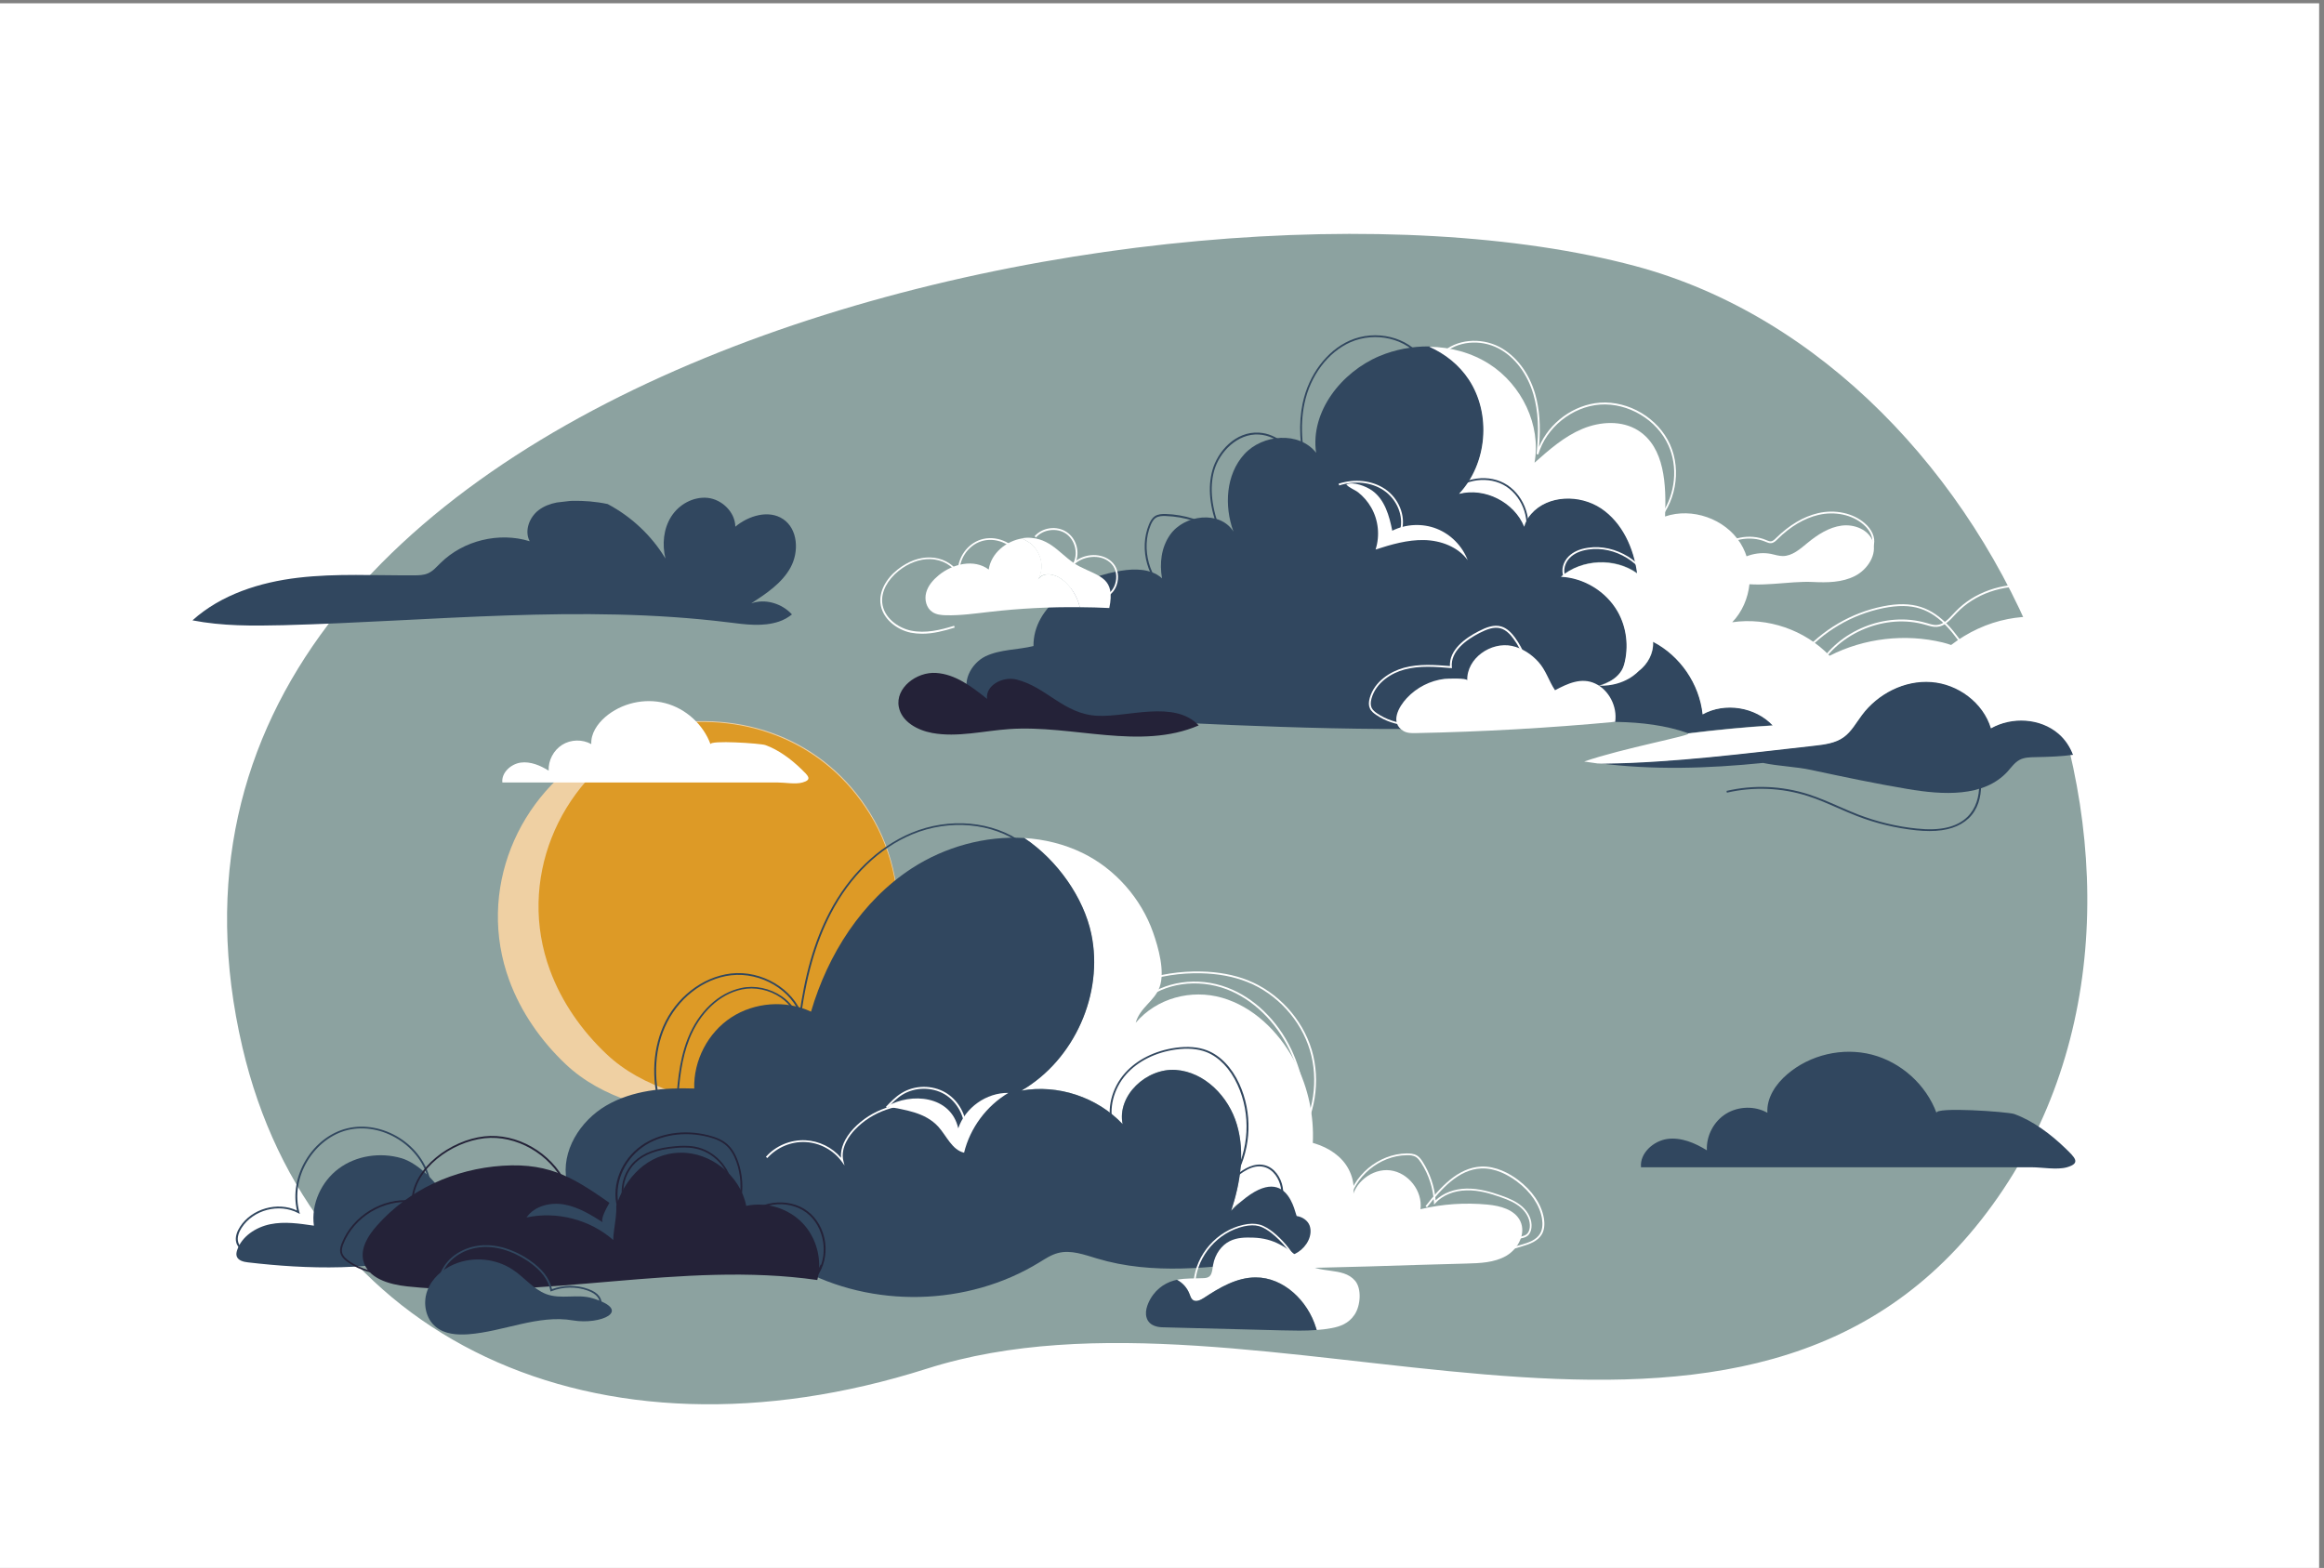 <?xml version="1.0" encoding="utf-8"?>
<!-- Generator: Adobe Illustrator 25.1.0, SVG Export Plug-In . SVG Version: 6.00 Build 0)  -->
<svg version="1.1" id="Layer_1" xmlns="http://www.w3.org/2000/svg" xmlns:xlink="http://www.w3.org/1999/xlink" x="0px" y="0px"
	 viewBox="0 0 1962 1323.9" style="enable-background:new 0 0 1962 1323.9;" xml:space="preserve">
<rect x="0" y="0" width="1962" height="1323.9" fill="#808080" stroke="none"/>
<style type="text/css">
	.st0{fill:#FFFFFF;}
	.st1{fill:#8CA2A0;}
	.st2{fill:#EFD0A3;}
	.st3{fill:#DD9A26;}
	.st4{fill:#31475F;}
	.st5{fill:#242238;}
	.st6{fill:#E4BAC0;}
</style>
<g>
	<polyline class="st0" points="0,2.8 1957.9,2.8 1957.9,1323.9 0,1323.9 	"/>
	<path class="st1" d="M204.7,884.5c57.6,246.3,297.9,360.2,578,271.1s678.1,144,889.9-125.6s21.3-721.7-292.2-805.4
		C986,119.2,72.2,317.3,204.7,884.5z"/>
	<path id="XMLID_3_" class="st2" d="M555.6,612.6c70.6-13.9,140.2,11.2,179,73.9c40.9,66,28.9,161-29.8,212.7
		c-29.6,26.1-69.7,39.3-108.9,40.2c-40.9,1-88-12.1-118.3-40.8c-20.8-19.7-37.7-43.8-47.6-70.7c-27.8-75.4,6.5-157.8,75.4-195.8
		C520.9,623.6,538.1,616.1,555.6,612.6z"/>
	<path class="st3" d="M734.2,687.2c-37.2-60.1-102.8-85.7-170.3-75.4c-8.4,3.4-16.5,7.4-24.2,11.6c-68.9,38-103.2,120.4-75.4,195.8
		c9.9,26.9,26.8,51,47.6,70.7c30.2,28.7,77.4,41.8,118.3,40.8c9-0.2,18-1.1,26.9-2.6c17.3-6.6,33.4-16,47.3-28.2
		C763.1,848.2,775.1,753.2,734.2,687.2z"/>
	<g>
		<path class="st4" d="M1365.8,516.1c9.3,16.2,10.1,36.9,2.3,53.8c-5.2,4-11.7,6.6-18,8.9c-14,5-29.3,9.3-43.4,4.7
			c-0.6,10.8-5.2,21-12.4,29c-113.3,6.6-226.8,1.2-340.2-4.2c-39.3-1.9-78.9-3.8-117.4-12.3c-6.2-1.4-12.7-3.1-16.9-7.9
			c-9.2-10.4-0.4-27.8,12.1-33.9c12.5-6,27.1-5.4,40.6-8.7c-0.3-34,36.3-56.4,69.6-62.8c11.6-2.3,24.4-3.3,34.7,2.5
			c1.5,0.9,2.9,1.9,4.2,3.1c-2.2-12.9-0.6-26.1,6.8-36.7c12.1-17.3,42.3-20.7,53.5-2.8c-7.9-21.7-6.4-48.1,9.1-65.2
			c15.5-17.1,46.5-19.5,60.7-1.3c-5-34.7,21.3-68.1,53.6-81.7c13.3-5.5,27.7-8.3,42.1-8.1h0c13.4,5.9,25.3,15.4,33.4,27.7
			c19.2,29.1,15.6,71.1-8.2,96.5c21.7-5.6,46.6,7,55,27.8c0.8-4,3.1-7.7,5.8-10.8c14.2-16.2,41.1-16.7,59.1-4.7
			c17.9,12,27.6,33.5,30.4,54.9c-18.8-13.4-46.7-12.2-64.3,2.8C1337.5,487.8,1356.1,499.2,1365.8,516.1z"/>
	</g>
	<g>
		<g>
			<path class="st0" d="M911.7,512.7c-25.3-0.3-50.7,1-75.9,3.9c-12.4,1.4-24.7,3.2-37.2,2.9c-4-0.1-8.1-0.5-11.4-2.7
				c-5.2-3.4-6.9-10.5-5.3-16.4c1.6-6,5.9-10.8,10.6-14.7c11.8-9.7,30-14,42.2-4.8c2-13.7,14.6-24.1,28.3-26.3
				c3.5,2,7.1,3.9,8.7,5.6c7.6,7.8,10.4,19.2,4.7,29.1c4.5-6.9,14.5-4.5,20.1-0.2C904.1,494.7,909.4,503.3,911.7,512.7z"/>
		</g>
		<g>
			<path class="st0" d="M936.5,513.4c-8.3-0.4-16.6-0.7-24.9-0.7c-2.3-9.3-7.6-17.9-15.3-23.7c-5.6-4.2-15.6-6.6-20.1,0.2
				c5.7-9.9,2.9-21.2-4.7-29.1c-1.7-1.7-5.2-3.6-8.7-5.6c2.7-0.5,5.5-0.6,8.2-0.3c18.1,1.6,26,16.7,40.4,24.1
				C928.7,487.1,941.8,488,936.5,513.4z"/>
		</g>
	</g>
	<g>
		<path class="st4" d="M1750.4,637.3c-10.6,1.5-21.6,1.8-32.3,2c-4.5,0.1-9.2,0.2-13.1,2.3c-4.1,2.2-6.9,6.2-10,9.7
			c-20.1,22.2-55.1,19.9-84.6,14.9c-27.3-4.6-54.3-10.3-81.4-16.1c-13-2.8-27.2-3.1-40.6-5.9c-46.6,4.7-93.3,6.2-139.5,0.1
			c2,0.2,3.9,0.2,5.8,0.2c58.8-0.8,118.6-8.6,177.1-15.1c8.8-1,18-2.1,25.1-7.3c6.4-4.7,10.3-12,15.1-18.4
			c13.5-18.2,36.1-29.8,58.7-28.1c22.5,1.6,43.9,17.4,50.4,39.1c17.7-10,41.7-8.7,57.1,4.6C1743.7,624.1,1747.9,630.4,1750.4,637.3z
			"/>
	</g>
	<g>
		<path class="st0" d="M1465.3,491.5c-3.5-0.9-7.4-2.9-7.5-6.5c-0.1-2.3,1.4-4.4,3-6.1c8.6-9.2,22.3-13.6,34.4-11.2
			c3.3,0.7,6.5,1.8,9.9,1.8c8,0,14.7-6,21-11.2c8.4-6.9,18-13.1,28.7-14.5c10.7-1.4,22.6,3.4,26.2,13.1c4,10.9-4,23.8-14.9,29.4
			c-10.9,5.6-23.6,5.7-35.7,5.1C1510.1,490.4,1484.7,496.6,1465.3,491.5z"/>
	</g>
	<g>
		<path class="st5" d="M857.9,573.7c-11.3-2.7-26,4.9-24.6,16.4c-12.8-10.2-26.7-20.9-43.1-21.9c-16.4-1.1-34.5,12.7-31.4,28.7
			c2.4,12.5,15.7,19.7,28.2,22c21.4,3.9,43.3-1.8,65-3.3c53.7-3.7,110.5,18.2,160-3.1c-20.4-21.6-59.8-6.9-85.2-8.1
			C898.1,603.2,883.5,579.9,857.9,573.7z"/>
	</g>
	<g>
		<path class="st6" d="M1517.7,588.1c5.1-8.5,12.9-15.3,21.9-19.1c-10.4,10.9-19.1,23.5-25.5,37.1c-5.9-6.9-7.9-16.5-13.7-23.4
			c-5-6.1-12.4-9.3-19.8-11.4c-4.9-1.4-11.7-1.2-15.9-3.8c5.5-3.4,16.5-1.8,22.5-1c6,0.8,11.2,2.9,16.1,6.5
			C1505,574.2,1518.7,586.4,1517.7,588.1z"/>
	</g>
	<g>
		<path class="st0" d="M1175.4,448.1c11.5-5.7,25.4-6.4,37.4-1.7c12,4.7,21.7,14.6,26.3,26.6c-8.2-11.3-22.8-16.7-36.8-17
			c-14-0.3-27.7,3.7-41,8c3.8-11.7,2.4-24.9-3.7-35.5c-2.8-4.9-6.5-9.2-10.9-12.7c-3-2.4-7.9-3.9-10.1-6.8
			c6.1-2.6,16.7,1.6,21.8,5.2C1169.2,421.9,1172.9,435.7,1175.4,448.1z"/>
	</g>
	<g>
		<path class="st4" d="M1496.8,612.4c-23.9,1.4-47.7,3.8-71.5,6.7c-38.4-13.5-81.5-9.6-122.6-7c-2.8,0.2-5.6,0.3-8.4,0.5
			c7.1-8,11.8-18.2,12.4-29c14.1,4.6,29.5,0.3,43.4-4.7c6.3-2.3,12.8-4.8,18-8.9c-0.3,0.8-0.7,1.5-1.1,2.3
			c15.7,0,29.7-14.9,28.7-30.5c22.9,11.8,39.2,35.6,41.9,61.3C1456.5,592.6,1482.1,596.7,1496.8,612.4z"/>
	</g>
	<g>
		<path class="st0" d="M1346.8,577.2c-11.8-5.6-23.6,0.1-34,5.6c-5.2-7.7-7.5-16.7-14.1-24c-5.9-6.5-13.5-11.5-22.2-13.4
			c-17.6-3.8-38.4,10.3-37.8,29.1c-0.1-2.2-17.3-1.5-19.1-1.3c-12.1,1.4-23.6,7.3-31.9,16.2c-6.9,7.4-14.5,20.8-2.9,27.8
			c3.1,1.9,7,1.9,10.6,1.8c56.2-1.1,112.3-4.3,168.2-9.5C1365.5,596.5,1358.3,582.6,1346.8,577.2z"/>
	</g>
	<g>
		<path class="st0" d="M1810.5,580.4c-1.7-15.9-13.3-29-26.2-38.3c-25.4-18.2-58.5-25.4-89.2-19.4c-17.4,3.4-33.8,11.1-47.9,21.9
			c-2.3-0.8-4.6-1.5-7-2.1c-31.8-7.7-66.4-3.7-95.6,11.2c-20.8-21.8-52.4-32.7-82.2-28.3c16.8-17.4,19.8-46.5,6.8-67
			c-13-20.4-40.6-30.1-63.5-22.3c1.1-26.6-0.2-58.2-22.5-72.5c-13.9-8.9-32.3-7.8-47.5-1.4c-15.2,6.4-27.8,17.5-40.2,28.5
			c5.7-31.8-10.8-65.7-38-83.2c-15.1-9.7-32.9-14.5-50.9-14.7c13.4,5.9,25.3,15.4,33.4,27.7c19.2,29.1,15.6,71.1-8.2,96.5
			c21.7-5.6,46.6,7,55,27.8c0.8-4,3.1-7.7,5.8-10.8c14.2-16.2,41.1-16.7,59.1-4.7c17.9,12,27.6,33.5,30.4,54.9
			c-18.8-13.4-46.7-12.2-64.3,2.8c19.5,1,38.1,12.4,47.8,29.3c7.7,13.4,9.6,30,5.5,44.9c-3.9,13.9-21.3,17.8-21.3,17.8
			c22.6,0.7,33.7-12.5,33.7-12.5l0,0c7.6-5.8,12.6-15.1,12-24.6c22.9,11.8,39.2,35.6,41.9,61.3c18.8-10.4,44.5-6.3,59.2,9.4
			c-23.9,1.4-47.7,3.8-71.5,6.7c4.3,1.5-55.4,12.5-87.7,23.7c3.7,0.6,7.5,1.1,11.2,1.6c2,0.2,3.9,0.2,5.8,0.2
			c58.8-0.8,118.6-8.6,177.1-15.1c8.8-1,18-2.1,25.1-7.3c6.4-4.7,10.3-12,15.1-18.4c13.5-18.2,36.1-29.8,58.7-28.1
			c22.5,1.6,43.9,17.4,50.4,39.1c17.7-10,41.7-8.7,57.1,4.6c5.6,4.8,9.7,11.1,12.3,17.9c9.8-1.4,19.4-3.8,28.4-8
			C1797.5,620.3,1812.8,601,1810.5,580.4z"/>
	</g>
	<g>
		<path class="st0" d="M1392.7,447.6l10.6-17.2l1.3,0.8l-1.5,2.4c11.2-16.6,13.7-39.3,5.4-57.6c-9.7-21.6-33.9-36-57.6-34.4
			c-23.6,1.7-45.6,19.4-52.2,42.1l-1.5-0.3c2.2-20.9,1.4-36.3-2.6-50.2c-5.1-17.6-15.8-31.8-29.5-39c-15.5-8.1-35.1-6.1-46.6,4.7
			l-1.1-1.1c11.9-11.2,32.3-13.3,48.4-4.9c14.1,7.4,25.1,21.9,30.3,39.9c3.6,12.7,4.7,26.6,3.2,44.6c8.6-20.5,29.3-35.8,51.5-37.4
			c24.3-1.7,49.1,13.1,59.1,35.3c10,22.2,4.7,50.6-12.7,67.7L1392.7,447.6z"/>
	</g>
	<g>
		<path class="st0" d="M1555.9,475l-0.1-1.5c0.6-0.1,1.1-0.1,1.7-0.2c2.4-0.5,4.7-1.9,6.2-3.8l1.2,1c-0.5,0.7-1.1,1.3-1.8,1.8
			c10.3-2.4,16.1-6.8,17.4-13.2c1-5.3-1.7-11.4-7.3-16.2c-9.5-8.3-24.1-11.4-38.1-8.1c-11.9,2.8-23.6,9.7-34.6,20.6
			c-1.3,1.3-3,3-5.2,3.2c-1.6,0.2-3.1-0.5-4.4-1l-0.4-0.2c-13.3-5.5-29.6-2.3-39.8,7.9l-1.1-1.1c10.6-10.6,27.7-14,41.5-8.2l0.4,0.2
			c1.3,0.5,2.5,1,3.6,0.9c1.6-0.2,3-1.5,4.3-2.8c11.3-11.1,23.2-18.1,35.4-21c14.5-3.4,29.6-0.1,39.5,8.5c6,5.2,8.9,11.8,7.8,17.7
			c-1.6,8.2-9.7,13.4-24.2,15.5C1557.1,474.9,1556.5,475,1555.9,475z"/>
	</g>
	<g>
		<path class="st0" d="M1521.7,553.6l-1.2-1c17.8-20.8,42.3-35.2,69-40.6c12.7-2.6,23.1-2.4,32.1,0.5c18,5.8,29.8,22,41.2,39.6
			l-1.3,0.8c-11.3-17.3-22.9-33.4-40.4-39c-8.7-2.8-18.9-2.9-31.3-0.4C1563.4,518.9,1539.2,533.1,1521.7,553.6z"/>
	</g>
	<g>
		<path class="st0" d="M1187.9,612.5c-9.3-0.6-18.3-3.6-26-8.8c-2.1-1.4-4.3-3.1-5.4-5.6c-1.1-2.4-1.1-5.2-0.1-8.8
			c4-14.1,17.6-22.4,29-25.5c12.7-3.4,25.9-2.4,38.7-1.4c-0.7-13.6,12.7-23.5,24.2-29.4c6.2-3.2,12.8-5.9,19.2-4
			c5.3,1.6,9,6,11.4,9.2c7.4,10,11.9,22.1,12.8,34.5l0.5-2.3l1.5,0.4l-3.6,15.2l0.1-7.3c0.3-14.1-4.2-28.2-12.6-39.5
			c-2.2-3-5.8-7.2-10.6-8.6c-5.8-1.7-12.1,0.9-18,3.9c-11.3,5.8-24.6,15.5-23.3,28.8l0.1,0.9l-0.9-0.1c-12.9-1.1-26.3-2.2-39.1,1.2
			c-11,2.9-24.1,10.9-27.9,24.4c-0.9,3.2-0.9,5.7,0,7.8c1,2.2,3,3.7,4.9,5c7.5,5,16.3,8,25.3,8.5L1187.9,612.5z"/>
	</g>
	<g>
		<path class="st0" d="M931.1,504.8l-0.3-1.5c4.7-0.8,8.7-4.5,10.5-9.8c2.1-6.1,1.1-12.8-2.7-17.1c-7.9-8.9-22.9-7.5-31.1-0.4
			l-3,2.6l1.8-3.5c4.1-8.2,1.1-19.5-6.5-24.6c-7.6-5.1-19.2-3.6-25.2,3.3l-1.2-1c6.7-7.6,18.9-9.2,27.2-3.5
			c7.6,5.1,10.8,15.3,8.1,23.9c9.8-6.7,23.7-5.9,31,2.3c4.2,4.7,5.3,12,3,18.6C940.7,499.8,936.4,503.9,931.1,504.8z"/>
	</g>
	<g>
		<path class="st0" d="M1791.7,585.6l-1.1-1c7.2-7.9,9.3-20.7,5.5-32.6c-3.1-9.6-9.7-18.8-20.1-28.1c-18.2-16.4-40-26.5-61.5-28.4
			c-24-2.1-47.4,6.1-62.6,22.1c-0.6,0.6-1.1,1.2-1.7,1.8c-4.3,4.7-8.8,9.5-15,9.9c-2.9,0.2-5.7-0.6-8.4-1.4l-1.1-0.3
			c-33.4-9.8-73,6.2-90.2,36.5l-1.3-0.8c17.5-30.9,57.9-47.3,92-37.3l1.1,0.3c2.6,0.8,5.2,1.6,7.8,1.4c5.7-0.4,9.9-5,14-9.4
			c0.6-0.6,1.1-1.2,1.7-1.8c15.5-16.3,39.4-24.8,63.9-22.6c21.8,1.9,43.9,12.2,62.4,28.8c10.6,9.6,17.3,19,20.5,28.8
			C1801.4,563.9,1799.2,577.3,1791.7,585.6z"/>
	</g>
	<g>
		<path class="st0" d="M1183.5,448l-1.5-0.4c3.2-12-2.7-26.1-13.9-33.6c-10.3-6.9-24.3-8.4-37.5-4.1l-0.5-1.5
			c13.7-4.4,28.2-2.8,38.9,4.3C1180.8,420.5,1186.9,435.4,1183.5,448z"/>
	</g>
	<g>
		<path class="st0" d="M1394.5,497c-7.1-21.6-31.1-36.4-53.6-33c-6.7,1-11.9,3.3-15.5,6.9c-4.3,4.2-5.9,10.6-4,15.4l-1.4,0.6
			c-2.2-5.5-0.5-12.3,4.3-17.1c3.8-3.8,9.3-6.3,16.4-7.3c23.2-3.5,48,11.8,55.3,34L1394.5,497z"/>
	</g>
	<g>
		<path class="st4" d="M988.1,504.2l-0.8-0.6c-18.5-13.5-26-39.6-17.3-60.8c1-2.3,2.4-5.2,4.9-6.9c2.7-1.8,6.1-2,9.3-1.9
			c15.6,0.5,31.3,5.4,44.5,13.9c-7.5-19.7-9.2-36.3-5.2-50.7c4.5-16.3,19.8-33.1,39.4-31.9c15.2,0.9,28.7,12.3,40,33.7
			c-5.8-21.9-6.8-41.2-3.1-58.7c5.1-23.9,20.3-44.1,39.6-52.7c22-9.7,49.1-3.2,61.7,14.8l-1.3,0.9c-12.2-17.5-38.5-23.7-59.8-14.3
			c-18.9,8.4-33.8,28.2-38.7,51.6c-4.1,19.5-2.3,41.2,5.5,66.4l-1.4,0.5c-11.9-26-26.2-39.6-42.6-40.6c-18-1.1-33.4,14.7-37.8,30.7
			c-4,14.6-2.1,31.6,6,52l0.9,2.4l-2.1-1.4c-13.3-9.1-29.5-14.4-45.7-14.9c-3-0.1-6.1,0-8.4,1.6c-2.2,1.5-3.4,4-4.3,6.2
			c-8.2,19.9-1.1,45.3,16,58.4l6.3-17l1.4,0.5L988.1,504.2z"/>
	</g>
	<g>
		<path class="st0" d="M778.5,535.1c-3.2,0-6.4-0.3-9.6-0.9c-11.7-2.4-24.3-11.8-25.6-25c-1-9.7,4.4-20.3,14.5-28.3
			c8.5-6.8,18.3-10.5,27.5-10.2c9.5,0.2,18.3,4.7,23.3,11.8c0-11.8,8.1-23.3,19.5-26.9c12.4-3.9,26.9,1.9,33.1,13.3l-1.4,0.7
			c-5.9-10.8-19.6-16.3-31.3-12.6c-11.7,3.7-19.7,16.2-18.2,28.3l0.5,4.2l-2-3.8c-4.2-8.1-13.4-13.4-23.6-13.6
			c-8.9-0.2-18.2,3.3-26.5,9.9c-9.6,7.7-14.8,17.7-13.9,26.9c1.2,12.5,13.2,21.3,24.4,23.6c12.1,2.5,24.6-0.5,36.3-4.1l0.5,1.5
			C797,532.7,787.8,535.1,778.5,535.1z"/>
	</g>
	<g>
		<path class="st4" d="M1629,701.7c-3.5,0-7.2-0.2-11.1-0.6c-17.1-1.8-34-5.8-50-12c-5.6-2.2-11.2-4.6-16.6-7
			c-8.1-3.5-16.4-7.2-24.9-9.9c-22.2-7.1-45.8-8.1-68.5-2.9l-0.3-1.5c22.9-5.3,46.9-4.3,69.3,2.9c8.6,2.8,17,6.4,25.1,10
			c5.4,2.4,11,4.8,16.6,7c15.9,6.1,32.6,10.2,49.6,11.9c19.9,2.1,33.8-1.2,42.7-9.8c14.8-14.6,10.5-39.1,4.2-57.1l1.5-0.5
			c6.4,18.4,10.9,43.6-4.5,58.7C1654.4,698.1,1643.6,701.7,1629,701.7z"/>
	</g>
	<g>
		<path class="st4" d="M1288.7,454.1l-1.5-0.5c5.2-16.4-3-36.4-18.3-44.4c-15.3-8-36.3-3.5-46.9,10.1l-1.2-0.9
			c11.1-14.2,33-18.9,48.9-10.5C1285.5,416.2,1294.1,436.9,1288.7,454.1z"/>
	</g>
	<g>
		<path class="st4" d="M338.8,977.9c-17.7-5.1-37.8-2.3-52.7,8.7c-14.8,10.9-23.6,30-21.1,48.3c-12.3-1.8-24.8-3.7-36.9-1.2
			c-12.1,2.5-24,10.2-27.9,21.9c-0.5,1.6-0.9,3.3-0.4,5c1.1,3.7,5.7,4.9,9.6,5.3c48.7,5.7,109.2,8,156.2-8.4
			C407.7,1042.9,365.9,985.7,338.8,977.9z"/>
	</g>
	<g>
		<path class="st0" d="M1237.8,1066.9c11.6-0.3,23.7-0.7,33.8-6.5c10-5.8,16.9-18.8,11.9-29.3c-4.7-9.8-17-13-27.8-14
			c-18.9-1.8-38-0.5-56.5,3.9c2-15.3-10.2-30.9-25.5-32.8c-15.3-1.9-30.9,10.5-32.6,25.7c4.2-11.5,0.4-25.1-7.8-34.2
			c-8.2-9.1-20.2-14.3-32.3-16.3c-12.3-2.1-26.7-0.5-34.6,9.3c-4.1,5-5.8,11.5-7.8,17.7c-11.9,37.8-48.2,80.8,15.6,80.5
			C1128.8,1070.7,1183.3,1068.2,1237.8,1066.9z"/>
	</g>
	<g>
		<path class="st0" d="M1088.8,1025.3c-9.9-16.2-38.4-19.3-49.5-2.9c7.7-23.4,11.9-49,4.9-72.7c-6.9-23.7-27.2-44.6-51.8-46.3
			c-24.6-1.6-49.6,21.6-44.7,45.8c-21.4-22.8-54.7-33.9-85.5-28.3c44.7-25.9,69.7-81.9,59-132.5c-6.4-30.2-28.2-61.9-56.5-80.8
			c17,1,33.7,5.1,49.2,12.6c27.5,13.4,49.5,38.4,59.6,67.2c4.4,12.5,10.2,32.8,5.5,46c-4.2,11.9-16.6,17.2-20.2,30.2
			c17.7-20.9,46.9-28.6,73-21.1c26.2,7.6,47.2,28.1,60.3,52C1114.3,934.8,1114.6,987.6,1088.8,1025.3z"/>
	</g>
	<g>
		<path class="st4" d="M1095.9,1057.2c-7.3,4.7-16.2,5.9-24.8,7c-48.2,6.3-98.1,12.5-144.7-1.5c-10.9-3.2-22.2-7.6-33.2-4.7
			c-5.8,1.5-10.8,4.9-15.9,8c-60.5,37.1-141.1,38.9-203.2,4.6c-10.8-5.9-21.3-13-33.4-15.3c-11.4-2.1-23.2,0.2-34.6,2.3
			c-83.2,15.2-169,15.4-252.3,0.7c-3.3-0.6-6.8-1.3-9.4-3.5c-8.4-7.2,0.4-20.7,9.5-27.1c35.8-25.2,81.2-36.3,124.5-30.5
			c-4.9-25.1,11.3-50.8,33.4-63.7c22.1-12.9,48.7-15.3,74.3-14.4c-0.7-23.6,11.5-47.1,31.2-60c19.7-12.9,46.1-14.9,67.4-4.9
			c14.2-48.4,42.9-93.6,85.2-121.1c27.9-18.1,61.9-27.5,94.9-25.5c28.2,18.9,50.1,50.6,56.5,80.8c10.7,50.6-14.3,106.6-59,132.5
			c30.8-5.5,64.1,5.5,85.5,28.3c-4.9-24.2,20.1-47.4,44.7-45.8c24.6,1.6,44.9,22.6,51.8,46.3c7,23.7,2.8,49.3-4.9,72.7
			c48.4-49.2,54.2,6,55.5,4.4c4.6,0.7,9.2,3.7,10.8,8.2C1108.4,1043.2,1103.2,1052.5,1095.9,1057.2z"/>
	</g>
	<g>
		<path class="st5" d="M574.2,973.3c25.9-0.6,50.8,19.4,55.8,44.9c16.9-3.7,35.5,2,47.5,14.5c12,12.5,16.9,31.3,12.5,48.1
			c-114.4-16.4-231.1,17.6-346.1,5.4c-15.3-1.6-33.6-6.8-37.2-21.8c-2.5-10.7,4.2-21.3,11.5-29.5c27.1-30.7,65.6-47.9,106.1-50.6
			c42-2.7,62.4,11.8,95.6,35.1C527.2,994.8,546.8,973.8,574.2,973.3z"/>
	</g>
	<g>
		<path class="st0" d="M1143.6,1110c-5,7.6-12.4,10.1-19.4,11.4c-4.2,0.8-8.4,1.3-12.6,1.6c-0.2-0.7-0.4-1.3-0.6-1.9
			c-6.9-22.7-27.3-42.6-51-42.5c-15.9,0.1-30.3,8.6-43.6,17.3c-2.8,1.9-6.6,3.8-9.4,1.7c-1.5-1.1-2-3-2.7-4.8
			c-2.1-5.5-5.9-9.5-10.7-12.2c7.5-1.5,15.1-1,22.7-1.4c2-0.1,4.1-0.4,5.6-2.4c1.5-2.2,1.7-5.5,2.2-8.6c1.7-9.8,7.6-17,14-20.2
			c6.3-3.2,13.2-3.2,19.9-3c17.4,0.6,28,7.8,42.4,20.3c13,11.2,33.1,3.8,43.6,16.1C1149.7,1088.1,1148.7,1102.4,1143.6,1110z"/>
	</g>
	<g>
		<path class="st4" d="M432.5,1071.8c-14.3-9.3-33.2-11-48.9-4.4c-10.3,4.3-19.3,12.3-23,22.8c-3.7,10.5-1.2,23.4,7.5,30.3
			c7.4,6,17.7,6.8,27.2,6.1c29.9-2.2,59-16.8,88.5-11.7c22.7,3.9,51.4-8.1,16.4-18.7c-12.7-3.9-26.3,1.2-39-3.5
			C450.1,1088.5,442.3,1078.1,432.5,1071.8z"/>
	</g>
	<g>
		<path class="st4" d="M1111.6,1123c-9.8,0.8-19.7,0.5-29.5,0.3c-33.7-0.9-67.4-1.7-101.1-2.6c-5.5-0.2-12.7-2.3-13.5-10.7
			c-0.3-3.4,0.7-6.7,1.9-9.6c4.7-10.8,13.1-16.7,21.4-19.1c0.9-0.3,1.9-0.5,2.8-0.7c4.8,2.6,8.6,6.6,10.7,12.2
			c0.6,1.7,1.2,3.6,2.7,4.8c2.7,2,6.5,0.1,9.4-1.7c13.3-8.8,27.7-17.3,43.6-17.3c23.7-0.1,44.1,19.8,51,42.5
			C1111.2,1121.7,1111.4,1122.3,1111.6,1123z"/>
	</g>
	<g>
		<path class="st0" d="M809,952.7c5.9-17.5,23.8-30.2,42.3-29.9c-18.5,11-32.3,29.6-37.4,50.5c-10.2-2.4-14.7-14.1-21.7-21.9
			c-11.2-12.3-28.2-14.2-43.5-17.2C769.2,922.3,802.6,924.9,809,952.7z"/>
	</g>
	<g>
		<path class="st4" d="M517.7,1047c-19.7-17.3-47.7-24.5-73.2-19c6.8-9.9,20.4-13.1,32.2-10.9c11.8,2.2,22.3,8.7,32.4,15.1
			c-3.6-2.3,7.2-20.4,9.2-21.9C523.1,1019.5,517.8,1036.5,517.7,1047z"/>
	</g>
	<g>
		<path class="st0" d="M1104.7,960.2l-1.5,0c0.2-28.4-4.7-53.2-14.6-73.7c-11.7-24.2-31-42.8-53-51.2c-24.7-9.3-52.6-5.3-71,10.4
			c-8,6.8-14,15.4-17.3,24.9l-1.5-0.5c3.4-9.8,9.6-18.6,17.8-25.6c18.9-16,47.3-20.2,72.6-10.6c22.4,8.5,42.1,27.4,53.9,52
			C1099.9,906.6,1104.8,931.6,1104.7,960.2z"/>
	</g>
	<g>
		<path class="st0" d="M1093,967.5l0.7-8.8l1.5,0.1l-0.2,3.1c14.1-21.7,18.3-50.2,10.9-75c-7.7-25.7-28-47.9-53-57.8
			c-11.4-4.5-24.6-7-39-7.3c-17.5-0.4-34.8,2.3-51.3,8l-0.5-1.5c16.7-5.7,34.2-8.4,51.9-8c14.6,0.3,28,2.8,39.5,7.4
			c25.4,10.1,46,32.6,53.9,58.8c7.8,26.2,3,56.3-12.7,78.7L1093,967.5z"/>
	</g>
	<g>
		<path class="st0" d="M1268.4,1047.4c-1.5,0-3,0-4.4-0.1l0.1-1.5c6.7,0.4,13.5-0.1,20-1.7c1.6-0.4,3.5-0.9,4.8-2
			c1.4-1.2,2.3-3.2,2.6-5.7c0.6-5.8-2.2-12-7.5-16.7c-4.6-4-10.2-6.5-17.2-8.9c-8.4-3-18.3-6-28.7-5.7c-10.7,0.2-20.2,4.1-26.2,10.7
			l-1.2,1.4l-0.1-1.8c-0.6-11.9-4.4-23.5-10.8-33.5c-1.2-1.8-2.5-3.7-4.3-4.9c-2.4-1.5-5.5-1.7-7.9-1.6c-23.1,0.3-44.6,18.3-48.9,41
			l-1.5-0.3c4.5-23.4,26.6-41.9,50.4-42.2c2.6,0,6,0.1,8.7,1.8c2.1,1.3,3.5,3.3,4.8,5.3c6.2,9.8,10,21,10.9,32.5
			c6.3-6.1,15.7-9.7,26-9.9c10.6-0.2,20.7,2.8,29.2,5.8c7.2,2.5,12.9,5.1,17.7,9.2c5.7,5,8.7,11.7,8,18c-0.2,2-0.9,4.8-3.1,6.7
			c-1.6,1.4-3.7,1.9-5.5,2.3C1279.2,1046.8,1273.8,1047.4,1268.4,1047.4z"/>
	</g>
	<g>
		<path class="st0" d="M1009.2,1082.1l-1.5-0.1c2-22.8,19.7-42.9,42-47.8c5.3-1.2,9.7-1.2,13.6-0.2c4.5,1.2,8.4,4,11.3,6.2
			c8,6.4,14.8,14.4,19.8,23.3l0.8-0.2l1,3.7l-1.4,0.5c-5-10.1-12.4-19.2-21.2-26.2c-2.8-2.2-6.5-4.8-10.7-6c-3.6-1-7.8-0.9-12.9,0.2
			C1028.3,1040.5,1011.1,1060,1009.2,1082.1z"/>
	</g>
	<g>
		<path class="st0" d="M815.7,955.5l-1.5-0.1c0.7-12.5-6.1-25.1-16.8-31.5c-10.8-6.3-25.1-6.1-35.7,0.5c-4.8,3-8.8,7.2-12.7,11.3
			l-1.1-1.1c3.9-4.1,8-8.4,13-11.5c11.1-7,26-7.2,37.3-0.6c10,5.9,16.7,16.9,17.6,28.5l0.4,0L815.7,955.5z"/>
	</g>
	<g>
		<path class="st4" d="M571.9,939.7l-1.5-0.1c1.1-21,2.3-42.8,10.3-62.9c9-22.5,25.8-38.4,45.1-42.5c11.4-2.5,24.2,0.2,34.3,7.1
			c7.1,4.9,12,11.5,14.3,18.8c4.8-36.6,13-65.2,25.8-89.7c16.5-31.6,41.1-55.4,69.3-67.2c31.9-13.3,68.8-10,94.1,8.5l-0.9,1.2
			c-24.8-18.2-61.1-21.5-92.6-8.4c-27.9,11.6-52.2,35.2-68.5,66.5c-13.2,25.3-21.5,55-26.2,93.5l-0.7,5.6l-0.9-5.6
			c-1.3-8.6-6.5-16.5-14.6-22.1c-9.7-6.7-22-9.3-33.1-6.9c-18.7,4-35.2,19.6-44,41.6c-6.8,17.1-8.6,35.5-9.7,53.6l0.1,0L571.9,939.7
			z"/>
	</g>
	<g>
		<path class="st4" d="M212.6,1057.5c-2,0-4-0.3-5.8-0.9c-3.7-1.3-6.3-3.9-7.3-7.3c-1.4-4.9,0.9-10,3.1-13.4
			c9.9-15.4,31.6-21.5,48.1-13.8c-3.2-13.7-0.6-29.1,7.3-42.3c8.2-13.8,21-23.7,35.3-27.1c14.2-3.4,30.2-0.5,43.8,8
			c13.6,8.5,23.1,21.7,26.2,36l-1.5,0.3c-3-13.9-12.3-26.7-25.5-35c-13.2-8.3-28.7-11.2-42.6-7.9c-13.8,3.3-26.3,13-34.3,26.4
			c-8,13.4-10.4,29-6.7,42.8l0.5,1.7l-1.6-0.8c-16-8.4-37.8-2.7-47.6,12.5c-2,3.1-4.1,7.8-2.9,12.1c1.1,3.8,4,5.5,6.3,6.3
			c4.9,1.7,11.4,0.8,15.8-2.3l0.9,1.3C220.9,1056.3,216.6,1057.5,212.6,1057.5z"/>
	</g>
	<g>
		<path class="st4" d="M505.1,1106.9l-0.5-6.3l1.5-0.1l0.1,1.3c0.4-2.3-0.3-4.8-1.6-6.5c-1.7-2.3-4.4-4.1-8.5-5.6
			c-9.7-3.5-20.8-3.3-30.4,0.5l-0.9,0.3l-0.2-0.9c-1.5-8.8-7.7-17-18.3-24.3c-8.5-5.8-21.8-12.7-37.1-12.4
			c-14.1,0.3-26.9,7.1-33.5,17.7c-3.5,5.7-5.3,12.6-4.9,19.3l-1.5,0.1c-0.4-7,1.5-14.2,5.2-20.2c6.9-11.1,20.2-18.1,34.7-18.4
			c15.7-0.3,29.3,6.7,38,12.7c10.6,7.3,16.9,15.5,18.8,24.4c9.8-3.6,20.9-3.7,30.7-0.1c4.4,1.6,7.3,3.5,9.2,6.1
			c2.2,2.9,3,7.6,0.5,10.9L505.1,1106.9z"/>
	</g>
	<g>
		<path class="st4" d="M1079.8,1029.8l-3.1-10.8l1.5-0.4l1.5,5.2c1.6-7,2.8-14.2,1.6-21.2c-1.3-7.2-6.2-15.3-14.3-17.3
			c-9.6-2.4-19.1,4.9-25.3,10.5l-3.8,3.4l2.6-4.4c14.2-23.7,15.8-54,4.2-79c-6.2-13.6-15.6-23.3-26.3-27.5
			c-7.2-2.8-15.9-3.5-25.9-2.1c-17,2.4-31.8,9.8-41.6,20.8c-11,12.4-15.2,29.6-10.7,43.9l-1.5,0.5c-4.7-14.8-0.3-32.6,11.1-45.4
			c10.1-11.3,25.2-18.8,42.6-21.3c10.3-1.4,19.3-0.7,26.7,2.2c11.1,4.3,20.8,14.4,27.2,28.3c11.1,24.2,10.2,53.1-2.2,76.6
			c6.3-5.1,14.7-10.1,23.4-8c8.7,2.1,14,10.8,15.4,18.5c1.5,8.2-0.3,16.7-2.3,24.6L1079.8,1029.8z"/>
	</g>
	<g>
		<path class="st4" d="M558.5,940.9c-8.7-25.9-8.2-52.2,1.3-74.1c10.6-24.4,33-41.9,57.2-44.8c26-3,52.7,12.8,60.7,36l-1.5,0.5
			c-7.8-22.6-33.7-37.9-59-35c-23.6,2.7-45.5,20-55.9,43.8c-9.4,21.5-9.8,47.4-1.3,73L558.5,940.9z"/>
	</g>
	<g>
		<path class="st0" d="M713,984.1l-2.3-3.2c-7.1-9.8-18.6-16-30.7-16.6c-12.1-0.6-24.1,4.5-32.2,13.5l-1.2-1
			c8.3-9.4,20.8-14.6,33.4-14c11.6,0.6,22.6,6,30,14.8c-0.7-7.9,3.1-16.7,10.6-24.7c15-15.9,37.8-23.7,59.4-20.4l-0.2,1.5
			c-21.1-3.2-43.4,4.4-58.1,19.9c-3.9,4.1-12.5,14.8-9.7,26.3L713,984.1z"/>
	</g>
	<g>
		<path class="st0" d="M1256.4,1060l-0.3-1.5c9.6-2.2,19.2-4.8,28.6-7.6c5.9-1.7,12.4-4,15.5-9.3c1.9-3.2,2.4-7.5,1.6-12.7
			c-1.9-11.4-9.5-22.6-21.3-31.4c-7-5.2-17.9-11.4-30-10.9c-19.2,0.8-33.7,17.3-45.8,32.8l-1.2-1c12.3-15.7,27.2-32.5,47-33.4
			c12.5-0.5,23.8,5.8,31,11.2c12.1,9.1,19.9,20.6,21.9,32.4c0.9,5.5,0.3,10.2-1.8,13.7c-3.4,5.7-10.2,8.2-16.4,10
			C1275.7,1055.2,1266,1057.8,1256.4,1060z"/>
	</g>
	<g>
		<path class="st5" d="M520.9,1018.8c-4.8-18.4,3.7-39.6,20.6-51.5c15-10.6,36-13.9,56.3-8.8c7.2,1.8,12.4,4.2,16.2,7.6
			c3.8,3.4,6.8,8.1,9.1,14.5c3.8,10.7,4.7,22.7,2.3,33.8l-1.5-0.3c2.3-10.8,1.5-22.6-2.2-33c-2.2-6.1-5-10.7-8.6-13.9
			c-3.6-3.2-8.6-5.6-15.5-7.3c-19.8-4.9-40.4-1.7-55,8.6c-16.4,11.6-24.6,32.1-20,49.9L520.9,1018.8z"/>
	</g>
	<g>
		<path class="st5" d="M689.5,1078.1l-1.3-0.8l4.6-9.5l0.4,0.2c2.1-5.8,2.7-12.4,1.8-18.9c-1.5-10.3-6.6-19.5-14.2-25.2
			c-7.6-5.7-17.8-8.2-28.1-6.7c-10.3,1.5-19.5,6.6-25.2,14.2l-1.2-0.9c6-7.9,15.5-13.3,26.2-14.8c10.7-1.5,21.4,1,29.3,7
			c7.9,6,13.3,15.5,14.8,26.2C698,1059.5,695.5,1070.2,689.5,1078.1z"/>
	</g>
	<g>
		<path class="st5" d="M525.1,1009.8c-1.3-10.6,2.7-21.7,10.4-29.1c7.6-7.3,19-11.6,34.7-12.9c4.6-0.4,10.7-0.7,16.6,0.4
			c16.3,3.1,29.6,17.2,31.7,33.6l-1.5,0.2c-2-15.8-14.8-29.4-30.5-32.3c-5.7-1.1-11.7-0.8-16.2-0.4c-15.3,1.3-26.4,5.4-33.8,12.5
			c-7.3,7.1-11.2,17.7-10,27.8L525.1,1009.8z"/>
	</g>
	<g>
		<path class="st5" d="M328,1076.3c-11.9,0-23.9-3.5-33.7-10.1c-2.7-1.8-6.4-4.8-7.1-9c-0.4-2.6,0.4-5.1,1.3-7.4
			c9-23.1,34.3-38.6,58.9-36.2c1.5-28,33.3-50.9,61.4-54.1c27.4-3.1,56.5,13.5,69.2,39.5l-1.4,0.7c-12.5-25.4-40.9-41.6-67.7-38.6
			c-27.7,3.1-59.2,25.8-60,53.4l0,0.8l-0.8-0.1c-24.3-2.7-49.3,12.4-58.2,35.2c-0.8,2.1-1.5,4.4-1.2,6.6c0.6,3.6,3.9,6.3,6.4,8
			c14.3,9.7,33.3,12.5,49.8,7.3l0.5,1.5C339.7,1075.5,333.9,1076.3,328,1076.3z"/>
	</g>
	<g>
		<path class="st4" d="M1634.9,939.8c-8.8-23.9-29.9-42.9-54.5-49.3c-24.7-6.4-52.3,0-71.6,16.6c-9.6,8.2-17.5,19.9-16.7,32.5
			c-10.6-6-24.5-5.6-34.9,0.8c-10.4,6.4-16.8,18.7-16.2,30.9c-10.1-6.3-21.8-11.2-33.5-9.6c-11.7,1.7-23.3,12.1-22.1,23.9
			c68.3,0,136.7,0,205,0c41.6,0,83.2,0,124.9,0c8.6,0,21.3,2.4,29.7,0c12-3.5,6.8-8.1-1.4-16.1c-12.1-11.7-27.3-23.2-43.2-28.9
			C1694.9,938.7,1632.9,934.3,1634.9,939.8z"/>
	</g>
	<g>
		<path class="st0" d="M599.9,628.5c-6.2-16.9-21-30.3-38.4-34.8c-17.4-4.5-36.9,0-50.5,11.7c-6.7,5.8-12.3,14-11.8,22.9
			c-7.5-4.2-17.3-4-24.6,0.6s-11.8,13.2-11.4,21.8c-7.1-4.4-15.3-7.9-23.6-6.8c-8.3,1.2-16.4,8.5-15.5,16.8c48.2,0,96.3,0,144.5,0
			c29.3,0,58.7,0,88,0c6.1,0,15,1.7,20.9,0c8.5-2.4,4.8-5.7-1-11.3c-8.5-8.3-19.2-16.3-30.4-20.3
			C642.2,627.7,598.5,624.7,599.9,628.5z"/>
	</g>
	<g>
		<path class="st4" d="M668.6,518.8c-3.3,2.6-7,4.7-10.9,6c-13.6,4.6-28.4,2.5-42.7,0.7c-124.5-15.4-250.4-0.9-375.9,2.4
			c-25.6,0.6-51.5,0.8-76.6-4.1c24.2-21.8,56.9-32.2,89.3-36c32.4-3.8,65.1-1.8,97.7-2c4,0,8.1-0.1,11.8-1.7
			c4.2-1.8,7.3-5.5,10.6-8.7c19.3-19.1,49.4-26.4,75.3-18.4c-4.7-8.7-0.3-20.3,7.6-26.3c4.5-3.4,9.7-5.3,15.2-6.4
			c3.7-0.4,7.4-0.9,11.1-1.3h0.1c0.6-0.1,1.3-0.1,1.9-0.1c10-0.2,20.1,0.6,29.9,2.7c20,10.6,37.1,26.6,48.8,46
			c-2.9-11.9-1.7-25,4.8-35.3c6.5-10.4,18.8-17.2,31-15.9c12.1,1.4,23,12.1,23.2,24.3c11.2-9.3,28.2-14.5,40.3-6.4
			c12.6,8.4,13.6,27.6,6.3,40.9c-7.3,13.3-20.5,22-33.2,30.3C646.1,505.2,660.2,509.6,668.6,518.8z"/>
	</g>
</g>
</svg>
